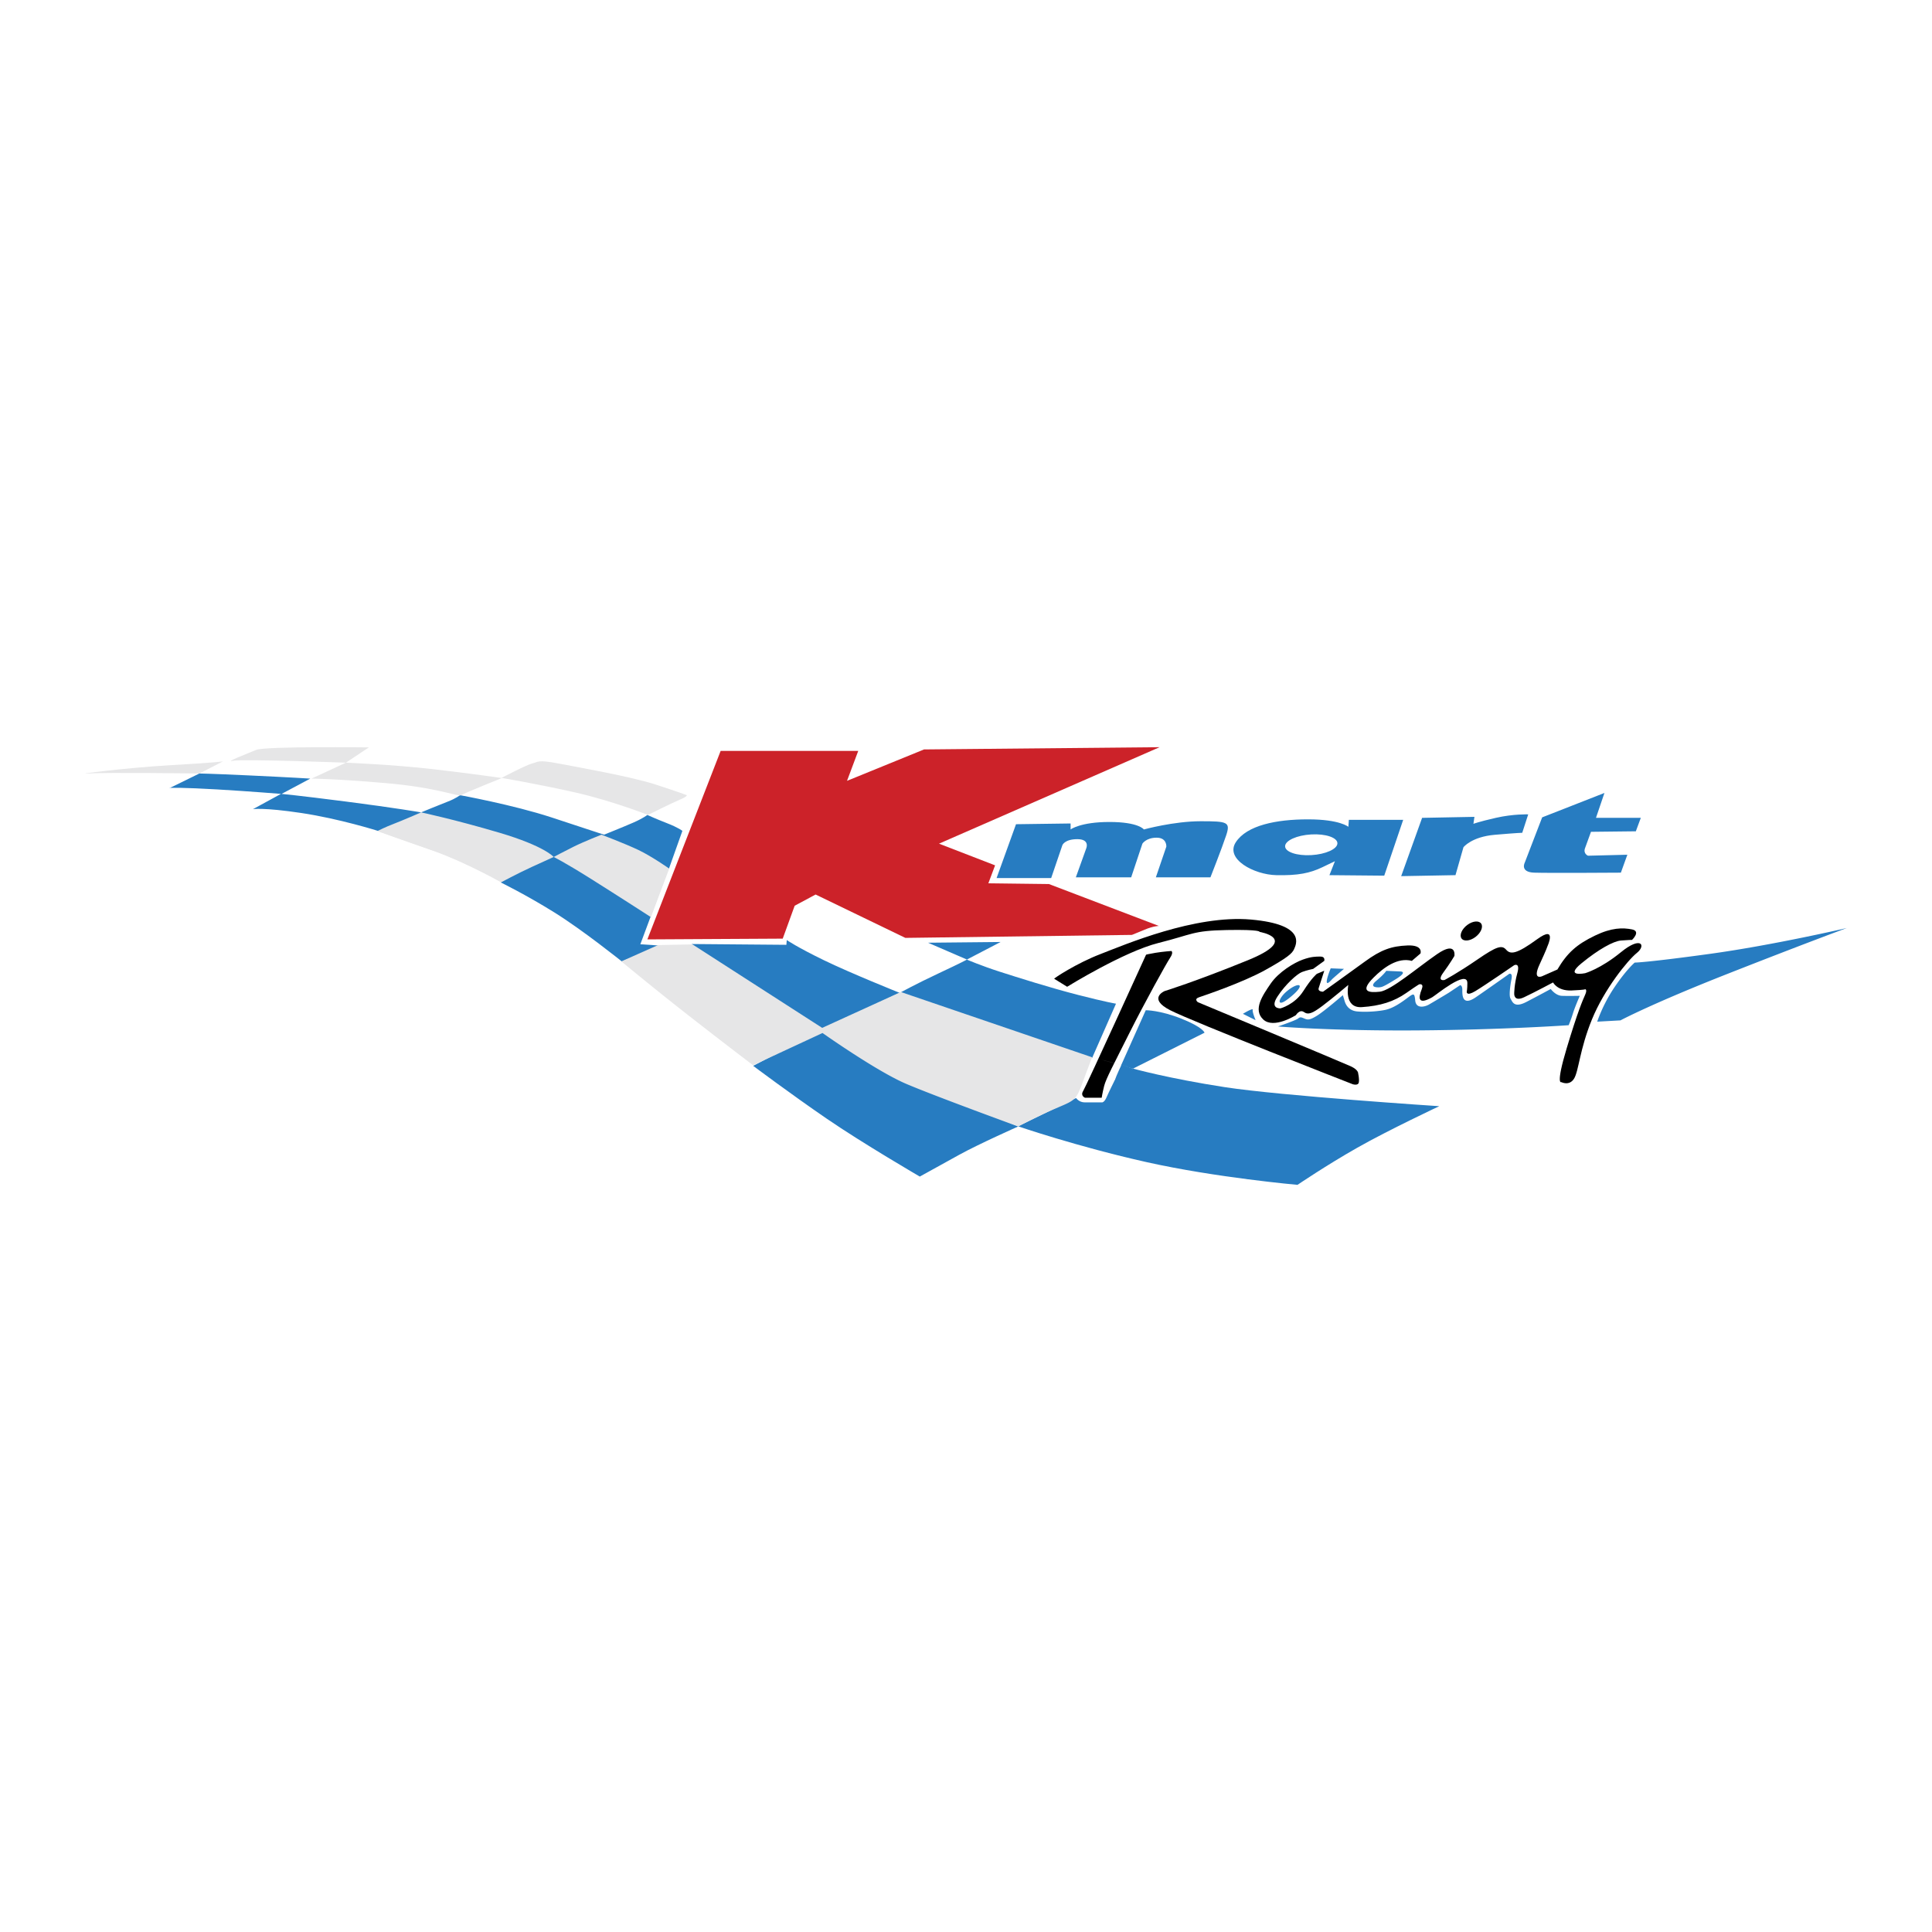 <svg xmlns="http://www.w3.org/2000/svg" width="2500" height="2500" viewBox="0 0 192.756 192.756"><g fill-rule="evenodd" clip-rule="evenodd"><path fill="#fff" d="M0 0h192.756v192.756H0V0z"/><path d="M37.629 82.895l4.26-1.843s2.479.318 5.468 1.017c2.988.699 7.883 3.115 7.883 3.115l4.769-1.971s3.051 1.145 4.641 2.034 2.098 1.335 2.098 1.335l-1.844 4.959-9.6-5.976-5.276 2.479s-3.497-1.971-6.676-3.115c-3.18-1.144-5.723-2.034-5.723-2.034z" fill="#e6e6e7"/><path d="M71.898 74.92h13.728l-1.119 2.984 7.685-3.133 23.502-.224-22.01 9.625 5.596 2.164-.672 1.791 6.044.074 10.967 4.179s-.521 0-1.417.373-1.269.522-1.269.522l-22.606.298-8.953-4.327-2.089 1.119-1.193 3.283-13.504.075 7.31-18.803z" fill="#cc2229"/><path d="M99.429 87.604l1.939-5.372 5.446-.074v.597s.97-.746 3.88-.746 3.432.746 3.432.746 2.984-.82 5.671-.82c2.686 0 2.984.074 2.536 1.417-.447 1.343-1.566 4.178-1.566 4.178h-5.446l1.044-3.059s.075-.895-.97-.895c-1.044 0-1.417.597-1.417.597l-1.119 3.357h-5.521l1.045-2.91s.373-.896-.896-.896-1.492.597-1.492.597l-1.119 3.283h-5.447zM141.884 81.598l-2.088 5.815 5.418-.099.795-2.784s.796-1.043 3.132-1.243c2.336-.199 2.733-.199 2.733-.199l.597-1.839s-1.491-.05-3.23.348c-1.74.397-2.237.597-2.237.597l.1-.696-5.22.1zM160.075 79.113l-6.213 2.435-1.739 4.523s-.497.944.944.994 8.648 0 8.648 0l.646-1.789-3.926.099s-.497-.199-.299-.746l.597-1.64 4.474-.05.497-1.342h-4.474l.845-2.484zM134.577 81.797l-.05.696s-.845-.746-4.026-.746-6.113.597-7.207 2.286c-1.093 1.69 1.84 3.231 4.026 3.281s3.38-.199 4.622-.795l1.243-.596-.547 1.392 5.468.05 1.889-5.567h-5.418v-.001zm-3.753 1.454c1.438-.081 2.61.316 2.61.885s-1.173 1.099-2.61 1.18c-1.437.081-2.609-.316-2.609-.885s1.173-1.099 2.609-1.18z" fill="#277cc1"/><path d="M42.141 81.03s3.818.437 7.253 1.582c3.436 1.146 5.944 2.727 5.944 2.727l4.636-2.127.601.109s4.09 1.581 5.017 2.236 1.2 1.036 1.2 1.036l-1.854 4.909-14.943-3.491s-3.436-2.018-6.98-3.218-5.29-1.854-5.29-1.854l4.416-1.909zM8.83 77.173c-1.716.127 3.688-.572 8.138-.826s5.277-.381 5.277-.381l-2.353 1.208c0-.001-9.346-.128-11.062-.001z" fill="#e6e6e7"/><path d="M16.903 78.636l2.988-1.463s.827 0 4.959.191 6.104.318 6.104.318l-2.861 1.526s1.462.127 6.421.763c4.959.636 7.502 1.081 7.502 1.081s1.844-.763 2.67-1.081c.826-.318 1.208-.635 1.208-.635s5.277.953 9.155 2.225c3.878 1.271 5.213 1.717 5.213 1.717s1.907-.763 2.925-1.208c1.017-.445 1.398-.763 1.398-.763s.826.381 1.971.826c1.144.445 1.526.763 1.526.763l-1.335 3.751s-1.716-1.208-3.051-1.844c-1.335-.636-3.687-1.526-3.687-1.526s-1.78.699-2.798 1.208c-1.017.509-1.971 1.017-1.971 1.017s.954.445 3.688 2.162c2.733 1.717 5.976 3.814 5.976 3.814l-1.017 2.733 1.908.127s-1.462.699-2.479 1.081c-1.018.382-1.272.509-1.272.509s-3.877-3.115-6.739-4.896c-2.86-1.78-5.34-2.988-5.34-2.988s1.652-.89 3.179-1.589c1.525-.699 2.098-.954 2.098-.954s-.89-1.08-5.404-2.416c-4.514-1.335-7.82-2.034-7.82-2.034s-1.907.827-2.733 1.144c-.827.318-1.59.699-1.59.699s-3.814-1.208-7.629-1.78-4.832-.381-4.832-.381l2.797-1.526s-3.115-.254-6.357-.445c-3.244-.19-5.025-.19-4.771-.126z" fill="#277cc1"/><path d="M23.261 75.901c-.954.191 1.398-.699 2.289-1.081s11.253-.254 11.253-.254l-2.289 1.526s4.705.191 8.583.636 6.93.89 6.93.89 2.543-1.335 3.115-1.462c.572-.127.445-.382 2.479 0 2.034.381 7.375 1.334 9.727 2.098 2.352.763 3.179 1.081 3.179 1.081s.063.127-.699.445c-.763.318-3.179 1.526-3.179 1.526s-3.561-1.399-7.184-2.226c-3.624-.826-7.375-1.462-7.375-1.462s-3.814 1.526-4.069 1.717c-.254.19-2.353-.763-7.565-1.208-5.213-.445-7.375-.445-7.375-.445l3.433-1.589c0-.001-10.299-.382-11.253-.192z" fill="#e6e6e7"/><path d="M69.052 94.185l9.404.079.04-.474s1.027.711 3.714 2.015 7.56 3.256 7.56 3.256 1.59-.879 3.907-1.965 2.8-1.359 2.8-1.359l-3.886-1.682 7.24-.072-3.371 1.755s1.489.635 3.299 1.214 4.996 1.593 7.819 2.316c2.824.725 3.765.869 3.765.869l-2.389 5.431s-5.647-1.231-10.788-3.113c-5.141-1.883-8.398-3.403-8.398-3.403l-7.805 3.718s2.157 1.567 6.501 3.812c4.344 2.244 13.109 5.791 13.109 5.791l5.788-2.823s.289.435.869.435h1.737s.217 0 .435-.507c.217-.507.796-1.665.796-1.665l1.843-1.191-1.191-.329 2.462-5.503s1.416-.015 3.588.854 2.276 1.39 2.276 1.39l-7.128 3.58s3.509.981 9.155 1.851c5.647.868 21.393 1.9 21.393 1.9s-5.06 2.374-8.156 4.13c-3.098 1.755-5.988 3.717-5.988 3.717s-8.156-.723-15.073-2.271c-6.918-1.549-12.774-3.561-12.774-3.561s-4.055 1.805-5.913 2.838c-1.858 1.032-3.923 2.168-3.923 2.168s-5.679-3.304-9.292-5.781c-3.614-2.479-7.331-5.266-7.331-5.266l6.824-3.569s-5.172-3.142-7.753-5-5.475-3.554-5.165-3.585z" fill="#277cc1"/><path d="M105.177 97.65l1.292.8s5.66-3.507 9.106-4.369c3.445-.861 3.384-1.23 6.829-1.292s3.261.185 3.261.185 4.122.677-1.169 2.83c-5.291 2.154-8.306 3.077-8.306 3.077s-1.723.738.554 1.907 18.211 7.383 18.211 7.383.554.185.615-.185-.062-.861-.062-.861.062-.369-.738-.738-15.258-6.398-15.258-6.398-.431-.308.123-.492c.553-.185 4.368-1.477 6.583-2.707 2.215-1.231 2.707-1.661 2.892-2.092.185-.431 1.292-2.461-4.307-2.954-5.599-.492-12.613 2.522-15.013 3.446-2.398.922-4.666 2.428-4.613 2.46z"/><path d="M108.253 109.524s-.492-.185-.185-.677 6.276-13.597 6.276-13.597.184-.062.923-.185c.737-.123 1.6-.185 1.6-.185s.245.123-.123.676c-.369.554-2.522 4.43-4.062 7.506-1.538 3.076-2.338 4.553-2.522 5.291s-.245 1.169-.245 1.169h-1.662v.002zM157.043 107.617c.47-.761.554-2.892 1.784-5.906s3.568-5.907 4.491-6.645c.923-.739.431-1.723-1.6-.062-2.03 1.661-3.568 2.092-3.568 2.092s-2.092.431-.369-.984 3.199-2.215 3.938-2.276 1.108-.062 1.108-.062.922-.862 0-1.046c-.924-.185-2.031-.185-3.692.615-1.845.888-2.775 1.73-3.753 3.384l-1.538.677s-.984.431-.246-1.169.8-1.846.8-1.846.984-2.153-1.046-.676-2.646 1.538-3.076 1.046c-.431-.493-.923-.37-2.892.984-1.969 1.354-3.261 2.031-3.261 2.031s-.8.185-.124-.738c.678-.923 1.107-1.661 1.107-1.661s.247-1.538-1.723-.185c-1.968 1.354-4.613 3.63-5.722 3.753-1.106.123-2.03 0-.615-1.415.981-.981 2.399-2.047 3.815-1.662l.861-.738s.307-.862-1.293-.8c-1.599.062-2.645.431-4.245 1.6S132 98.943 132 98.943s-.554 0-.431-.369.554-1.723.554-1.723l-.738.308s-.492.369-1.354 1.723-2.276 1.723-2.276 1.723-1.107.062-.308-1.169 1.969-2.276 2.461-2.461 1.107-.308 1.107-.308l1.107-.8s.123-.43-.369-.43-.923 0-1.784.307c-.861.308-2.399 1.231-3.199 2.4s-1.784 2.584-.738 3.568 3.261-.431 3.261-.431.369-.615.8-.308.861.123 1.846-.615 2.584-2.092 2.584-2.092-.492 2.338 1.354 2.215 3.199-.554 4.431-1.415c1.229-.861 1.291-.861 1.291-.861s.493-.123.247.492c-.387.964-.316 1.562 1.046.8.351-.196 3.507-2.821 3.507-1.415 0 .615-.062.861-.062.861s-.062.492.861-.062 3.876-2.584 3.876-2.584.615-.308.308.8c-.308 1.107-.308 2.03-.308 2.03s-.062.861.984.369 2.892-1.477 2.892-1.477.431.861 1.846.8 1.354-.123 1.354-.123.246 0 0 .554-.733 1.646-1.846 5.353-.531 3.361-.531 3.361.8.414 1.27-.347z"/><path d="M147.782 92.157c.218.336-.048.937-.592 1.338-.543.401-1.164.455-1.382.12s.047-.937.591-1.338 1.164-.455 1.383-.12z"/><path d="M124.005 101.149l1.268.634s-.346-.807-.288-1.036c.057-.23-.98.402-.98.402zM128.408 98.881c-.507.421-.691.79-.729.931-.037.14-.033.535.923-.217 1.849-1.456.996-1.701-.194-.714zM132.765 96.611l1.324.052s-1.107.943-1.197 1.045c-.998 1.143-.29-.709-.127-1.097zM127.507 102.412s1.782-.612 1.998-.79c.217-.179.306-.141.637 0 .331.14.522.165 1.248-.281.726-.445 2.584-2.052 2.584-2.052s.083.245.146.467c.063.223.254 1.062 1.299 1.157 1.045.096 2.343-.047 2.865-.174s1.109-.424 1.922-1.019c.812-.596.911-.754.99.099.079.854.951.636 1.348.417a117.56 117.56 0 0 0 2.001-1.19l1.129-.755s.222 0 .222.444-.066 1.733 1.354.756c1.42-.978 3.329-2.333 3.329-2.333s.354-.134.222.533c-.133.666-.267 1.688-.089 1.955s.321.972 1.582.314c1.262-.656 2.422-1.288 2.422-1.288s.479.656 1.11.682c.63.025 1.791 0 1.791 0s-.479 1.086-.682 1.743c-.201.657-.429 1.188-.429 1.188s-6.395.452-14.994.517-14.005-.39-14.005-.39zM163.092 96.038s-.838.709-2.029 2.48-1.707 3.414-1.707 3.414l2.319-.129s3.06-1.643 10.757-4.671c7.698-3.027 11.82-4.541 11.82-4.541s-7.344 1.707-13.656 2.576-7.504.871-7.504.871zM138.306 96.86l1.391.062s.834-.016-.417.758-1.391.789-1.606.82c-.217.03-1.174.03-.355-.649.817-.682.987-.991.987-.991z" fill="#277cc1"/><path d="M61.993 95.919s3.217 2.673 6.708 5.399a630.121 630.121 0 0 0 6.436 4.963l6.926-3.218s5.399 3.818 8.345 5.072c2.945 1.254 11.18 4.254 11.18 4.254 6.978-3.711 5.034-.981 7.377-6.898 5.349 1.38 4.33 1.156-.068-.027l-19.022-6.492-7.846 3.579-12.94-8.328-3.441.069-3.655 1.627z" fill="#e6e6e7"/><path d="M111.898 106.22s-.504 1.041-.693 1.608c-.188.567 1.86-1.198 1.86-1.198l-1.167-.41z" fill="#277cc1"/></g></svg>